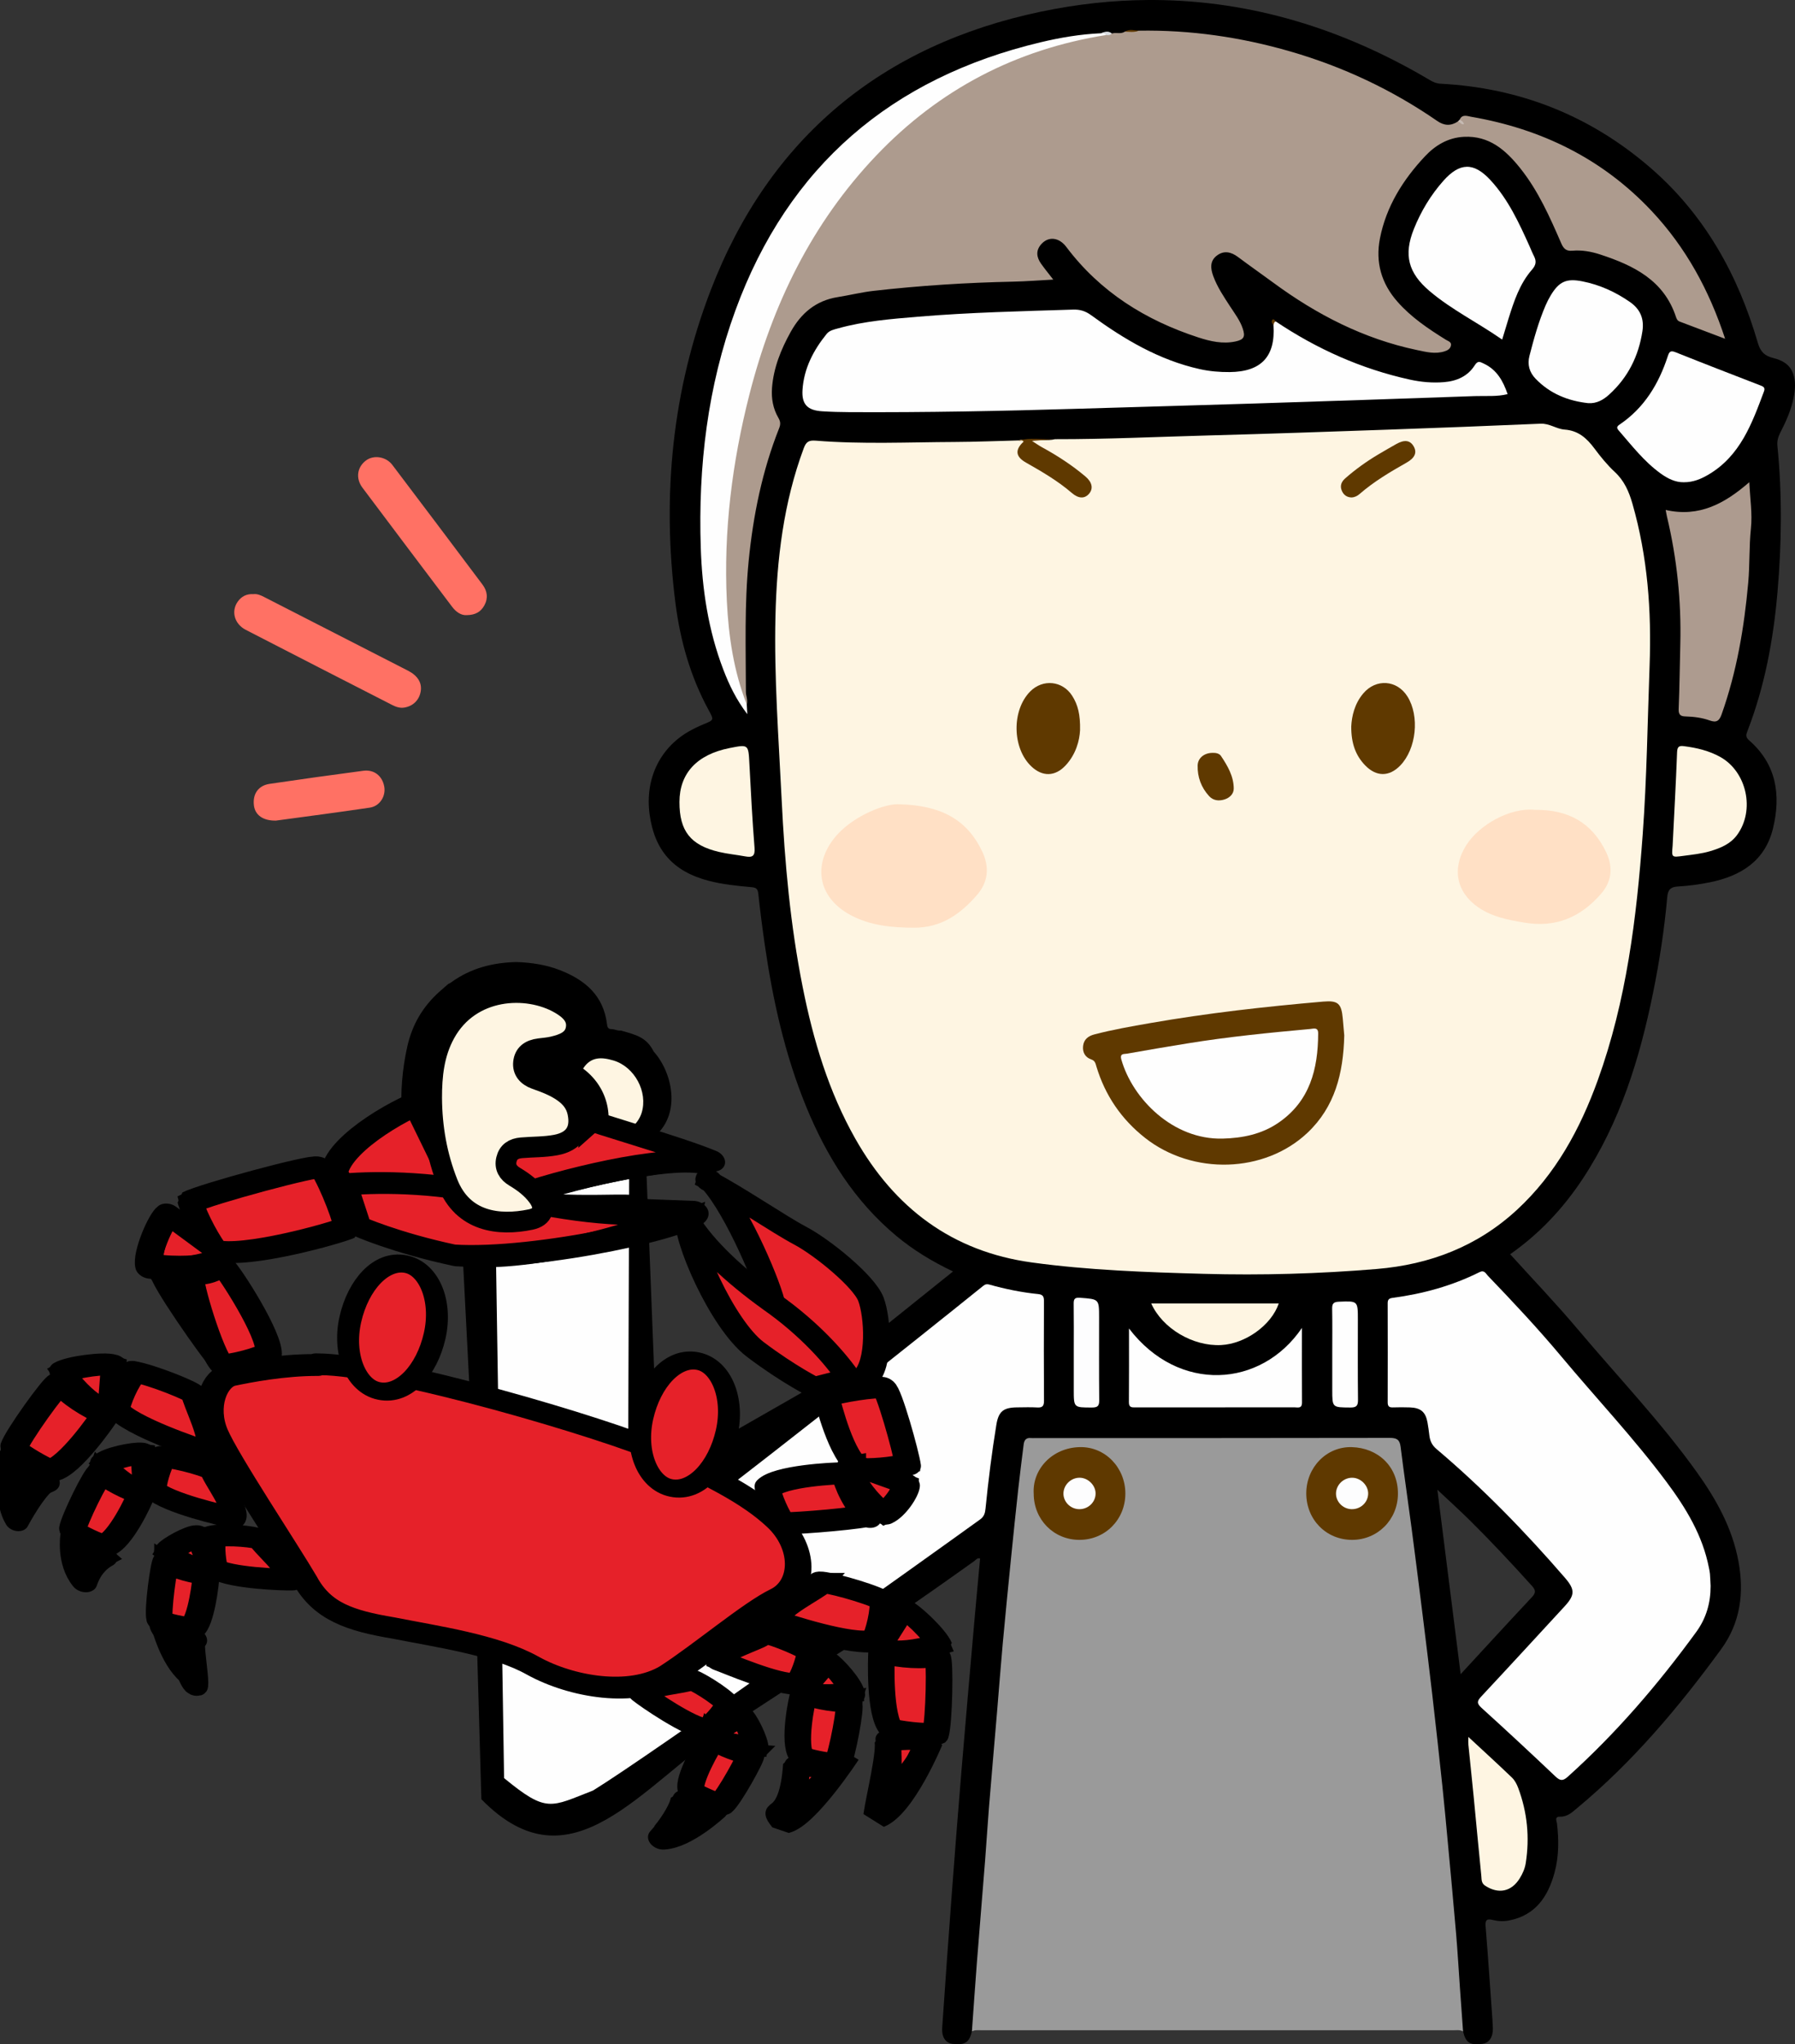 <?xml version="1.0" encoding="UTF-8" standalone="no"?>
<svg
   xmlns:dc="http://purl.org/dc/elements/1.1/"
   xmlns:cc="http://creativecommons.org/ns#"
   xmlns:rdf="http://www.w3.org/1999/02/22-rdf-syntax-ns#"
   xmlns:svg="http://www.w3.org/2000/svg"
   xmlns="http://www.w3.org/2000/svg"
   xmlns:sodipodi="http://sodipodi.sourceforge.net/DTD/sodipodi-0.dtd"
   xmlns:inkscape="http://www.inkscape.org/namespaces/inkscape"
   version="1.1"
   x="0"
   y="0"
   width="1040.389"
   height="1184.525"
   viewBox="0 0 1040.389 1184.525"
   id="svg45332"
   sodipodi:docname="fishmongercrab.svg"
   inkscape:version="0.92.2 5c3e80d, 2017-08-06">
  <rect x="0" y="0" width="1040.389" height="1184.525" fill="#333333" stroke="none"/>
  <sodipodi:namedview
     pagecolor="#ffffff"
     bordercolor="#666666"
     borderopacity="1"
     objecttolerance="10"
     gridtolerance="10"
     guidetolerance="10"
     inkscape:pageopacity="0"
     inkscape:pageshadow="2"
     inkscape:window-width="1436"
     inkscape:window-height="856"
     id="namedview45334"
     showgrid="false"
     inkscape:snap-global="false"
     inkscape:zoom="0.33"
     inkscape:cx="380.30303"
     inkscape:cy="622.72727"
     inkscape:window-x="4"
     inkscape:window-y="0"
     inkscape:window-maximized="1"
     inkscape:current-layer="Layer_1"
     fit-margin-top="0"
     fit-margin-left="0"
     fit-margin-right="0"
     fit-margin-bottom="0" />
  <defs
     id="defs45211">
    <clipPath
       id="Clip_1">
      <path
         d="M 0,1185 H 906.387 V 0.47 H 0 Z"
         id="path45208"
         inkscape:connector-curvature="0" />
    </clipPath>
  </defs>
  <g
     id="Layer_1"
     transform="translate(134.002,-0.47)">
    <g
       id="g6311" />
    <g
       id="g6778">
      <g
         clip-path="url(#Clip_1)"
         id="g45219"
         style="">
        <path
           d="M 531.537,0.475 C 511.093,0.595 490.319,2.825 469.23,7.25 c -92.061,19.317 -157.258,73.049 -191.246,161.254 -22.437,58.229 -28.362,119.215 -20.518,181.248 2.749,21.737 8.657,42.686 19.219,62.096 3.201,5.883 3.19,5.788 -2.768,8.24 -3.068,1.262 -6.096,2.698 -8.959,4.367 -16.728,9.753 -25.111,27.6 -22.482,47.607 2.763,21.026 13.62,33.348 34.098,38.734 8.248,2.169 16.708,2.973 25.152,3.75 2.731,0.252 3.5,1.144 3.787,3.807 1.05,9.76 2.3,19.502 3.705,29.217 4.653,32.186 11.618,63.8 23.994,94.012 11.835,28.889 28.012,54.776 52.281,75.014 9.894,8.25 20.832,14.854 32.869,20.613 -29.198,23.428 -58.08,46.605 -86.965,69.781 l -7.111,4.088 L 247.5,855 240,662.5 c 21.842,-11.459 17.035,-39.229 4.891,-52.707 -4.258,-8.44 -10.327,-9.694 -19.092,-12.197 -1.807,0.256 -3.624,-0.815 -5.443,-0.812 -1.969,0.004 -2.358,-1.253 -2.561,-2.941 -2.004,-16.595 -12.78,-25.602 -27.303,-31.25 -8.145,-3.168 -16.684,-4.363 -25.051,-4.68 -13.954,0.303 -26.662,3.621 -37.824,11.697 -0.671,0.486 -1.259,0.812 -1.805,1.002 l -5.113,4.475 c -9.908,8.937 -15.675,19.099 -18.547,31.404 -6.139,27.164 -4.196,53.886 4.883,80.104 1.315,3.795 1.327,6.558 -1.291,9.943 -0.251,0.324 9.295,10.749 27.228,8.045 L 138.321,808.673 145,1043.03 c 52.48,53.606 92.236,-8.01 145,-43.03 l 40.188,-26.209 c 0.352,-1.73 1.097,-2.891 2.787,-3.871 33.893,-19.645 65.861,-42.192 97.719,-64.906 0.948,-0.676 1.751,-2.047 3.381,-1.461 -1.103,11.971 -2.248,23.896 -3.291,35.83 -2.55,29.186 -5.124,58.368 -7.553,87.566 -1.987,23.88 -3.849,47.782 -5.641,71.682 -1.918,25.56 -3.736,51.129 -5.484,76.699 -0.38,5.56 1.975,8.93 5.941,9.42 7.202,0.88 9.713,-0.729 11.275,-7.199 1.94,-2.49 2.349,-5.371 2.459,-8.451 0.411,-11.47 1.458,-22.91 2.305,-34.35 1.461,-19.75 3.049,-39.481 4.553,-59.221 1.744,-22.9 3.533,-45.8 5.434,-68.68 2.065,-24.879 4.22,-49.752 6.562,-74.609 2.814,-29.84 5.718,-59.668 9.674,-89.383 0.994,-7.467 1.108,-7.497 8.797,-7.498 66.296,-0.011 132.591,-0.011 198.887,-0.002 7.522,10e-4 7.631,0.148 8.705,7.648 6.984,48.802 13.055,97.72 18.656,146.697 3.745,32.746 7.176,65.537 10.061,98.367 2.431,27.68 5.031,55.349 6.221,83.119 0.105,2.46 0.889,4.53 2.367,6.41 1.559,6.53 4.016,8.091 11.264,7.141 3.808,-0.49 6.127,-3.871 5.99,-8.951 -0.085,-3.16 -0.329,-6.319 -0.555,-9.469 -1.187,-16.6 -2.303,-33.211 -3.656,-49.801 -0.294,-3.62 0.917,-4.379 4.102,-3.559 3.096,0.79 6.245,0.928 9.408,0.318 15.54,-2.96 22.771,-14.019 26.518,-27.959 2.481,-9.22 2.472,-18.759 1.352,-28.27 -0.159,-1.35 -1.658,-4.03 1.824,-3.92 4.263,0.13 7.066,-2.66 9.979,-5.08 32.138,-26.68 58.795,-58.355 83.324,-91.936 11.217,-15.357 13.422,-32.59 10.068,-50.852 -3.538,-19.267 -12.831,-35.946 -24.023,-51.602 -20.959,-29.321 -45.889,-55.374 -69.051,-82.879 -12.533,-14.883 -26.034,-28.952 -39.254,-43.559 16.825,-11.782 30.657,-26.474 41.969,-43.584 21.765,-32.924 33.121,-69.794 40.877,-108.01 3.709,-18.276 6.537,-36.699 8.191,-55.279 0.366,-4.115 1.726,-5.96 6.139,-6.211 6.292,-0.358 12.61,-1.2 18.787,-2.469 17.826,-3.663 31.827,-12.39 36.379,-31.223 4.671,-19.327 2.036,-37.156 -13.875,-51.031 -2.225,-1.94 -1.702,-3.367 -0.861,-5.549 9.959,-25.824 14.948,-52.731 17.328,-80.201 2.448,-28.262 2.777,-56.526 -0.031,-84.783 -0.276,-2.773 0.339,-5.145 1.605,-7.615 3.343,-6.519 6.393,-13.216 7.797,-20.451 0.917,-4.725 1.351,-9.594 -0.473,-14.264 -2.027,-5.191 -6.433,-7.422 -11.451,-8.674 -4.648,-1.16 -7.274,-3.386 -8.777,-8.566 -11.505,-39.653 -30.988,-74.659 -62.615,-101.895 -34.846,-30.009 -75.482,-46.073 -121.441,-48.451 -2.318,-0.12 -4.123,-0.915 -5.992,-2.025 C 644.389,16.986 591.23,0.916 535.621,0.479 c -1.36,-0.011 -2.721,-0.012 -4.084,-0.004 z M 699.107,863.688 c 6.919,6.513 13.176,12.159 19.156,18.084 12.294,12.183 24.11,24.823 35.701,37.68 2.219,2.462 2.274,3.981 -0.059,6.467 -13.631,14.529 -27.08,29.227 -41.309,44.648 -4.527,-35.868 -8.935,-70.794 -13.49,-106.879 z"
           id="path45213"
           inkscape:connector-curvature="0"
           sodipodi:nodetypes="sccccccccccccccccccccccccccccccccccccccccccccccccccccccccccccccccccccccscccccccccccccccccccssccccccc" />
        <path
           style="fill:#9a9a9a"
           inkscape:connector-curvature="0"
           d="m 429.322,1177.55 c 0.964,-13.4 1.865,-26.81 2.909,-40.2 1.534,-19.69 3.201,-39.36 4.752,-59.04 0.796,-10.1 1.384,-20.21 2.209,-30.31 1.54,-18.84 3.196,-37.68 4.782,-56.528 1.086,-12.9 2.044,-25.811 3.224,-38.701 1.496,-16.351 3.123,-32.691 4.76,-49.029 1.356,-13.534 2.755,-27.066 4.238,-40.587 0.94,-8.571 2.062,-17.122 3.116,-25.68 0.303,-2.456 1.382,-4.062 4.206,-3.745 0.822,0.092 1.664,0.011 2.497,0.011 68.476,-10e-4 136.951,0.04 205.426,-0.101 4.091,-0.009 5.831,0.959 6.355,5.159 1.968,15.794 4.307,31.541 6.386,47.321 2.21,16.767 4.318,33.548 6.406,50.331 1.904,15.302 3.793,30.606 5.56,45.924 2.014,17.461 3.943,34.935 5.8,52.415 1.175,11.05 2.184,22.12 3.21,33.19 1.638,17.67 3.305,35.34 4.81,53.02 0.886,10.43 1.474,20.87 2.211,31.31 0.596,8.43 1.215,16.86 1.823,25.29 -1.849,-1.12 -3.898,-0.7 -5.867,-0.7 -90.974,-0.01 -181.949,-0.01 -272.924,0 -1.976,0 -4.015,-0.36 -5.889,0.65"
           id="path45215" />
        <path
           style="fill:#ff7164"
           inkscape:connector-curvature="0"
           d="m 12.898,344.74 c 2.181,-0.254 4.147,0.61 6.096,1.608 27.83,14.248 55.675,28.464 83.488,42.744 5.653,2.903 8.112,7.035 7.392,11.802 -0.772,5.115 -4.359,8.706 -9.475,9.566 -2.61,0.439 -4.943,-0.391 -7.172,-1.532 C 64.952,394.454 36.668,379.997 8.444,365.425 1.816,362.003 -0.145,354.624 3.797,349.074 5.98,346 8.999,344.494 12.898,344.74"
           id="path45217" />
      </g>
      <path
         style="fill:#ff7164"
         inkscape:connector-curvature="0"
         d="m 136.508,356.905 c -3.262,0.219 -6.179,-1.811 -8.496,-4.882 -17.335,-22.975 -34.689,-45.935 -51.945,-68.969 -4.094,-5.465 -3.044,-12.038 2.156,-15.837 4.441,-3.246 11.517,-2.187 15.148,2.607 17.48,23.073 34.887,46.201 52.265,69.35 2.817,3.752 3.423,7.894 1.052,12.161 -2.027,3.65 -5.161,5.516 -10.18,5.57"
         id="path45221" />
      <path
         style="fill:#ff7164"
         inkscape:connector-curvature="0"
         d="m 25.896,475.969 c -7.587,0.112 -12.036,-3.318 -12.72,-8.763 -0.833,-6.622 2.498,-11.556 9.116,-12.537 18.065,-2.677 36.157,-5.184 54.262,-7.577 6.294,-0.833 11.028,2.961 12.152,9.137 1.012,5.562 -2.53,11.35 -8.362,12.22 -18.555,2.769 -37.166,5.161 -54.448,7.52"
         id="path45223" />
      <path
         style="fill:#fef5e2"
         inkscape:connector-curvature="0"
         d="m 477.466,254.954 c 29.812,0.055 59.588,-1.385 89.378,-2.183 34.444,-0.924 68.88,-2.126 103.315,-3.334 29.608,-1.039 59.213,-2.188 88.811,-3.462 5.112,-0.22 9.193,3.081 13.899,3.415 7.932,0.565 12.835,5.004 17.26,10.939 3.574,4.795 7.397,9.525 11.768,13.573 5.52,5.114 8.237,11.362 10.248,18.366 8.833,30.746 11.141,62.125 9.967,93.938 -1.202,32.602 -1.606,65.24 -3.994,97.789 -3.552,48.395 -9.402,96.409 -26.041,142.402 -10.253,28.339 -24.376,54.359 -46.842,75.109 -22.943,21.19 -50.471,31.703 -81.236,34.269 -33.382,2.783 -66.846,3.74 -100.326,2.813 -33.277,-0.921 -66.585,-2.065 -99.605,-6.586 -46.252,-6.334 -79.595,-31.587 -102.319,-71.696 -15.513,-27.383 -24.371,-57.118 -30.488,-87.766 -7.151,-35.833 -10.439,-72.112 -12.205,-108.556 -1.716,-35.408 -4.436,-70.797 -3.605,-106.274 0.779,-33.242 4.696,-66.025 16.392,-97.495 1.401,-3.769 2.924,-4.732 7.049,-4.401 26.773,2.145 53.604,0.874 80.413,0.754 12.314,-0.055 24.626,-0.574 36.939,-0.883 1.283,-0.343 2.828,-0.856 3.724,0.226 0.964,1.164 -0.605,1.977 -1.174,2.885 -2.504,3.996 -1.92,6.177 2.642,8.77 7.364,4.185 14.728,8.356 21.475,13.52 1.716,1.314 3.335,2.737 5,4.108 3.295,2.715 6.258,2.73 8.221,-0.01 2.323,-3.242 0.471,-5.628 -1.95,-7.697 -7.222,-6.168 -15.047,-11.455 -23.392,-15.996 -2.52,-1.372 -5.293,-2.561 -7.119,-5.593 4.926,-1.217 9.463,0.242 13.795,-0.944"
         id="path45225" />
      <path
         style="fill:#ad9b8e"
         inkscape:connector-curvature="0"
         d="m 510.446,19.887 c 2.438,-0.824 5.187,0.522 7.516,-1.073 2.633,-0.929 5.398,0.006 8.056,-0.57 29.904,-0.51 59.166,3.733 87.852,12.039 30.55,8.846 58.993,22.216 85.172,40.295 4.129,2.852 7.93,2.918 11.986,0.262 0.01,-0.673 2.203,0.677 1.019,-1.101 1.49,-3.282 4.422,-1.992 6.568,-1.623 40.729,6.997 76.194,24.3 104.694,54.634 19.799,21.073 33.352,45.875 42.571,74.018 -9.183,-3.48 -17.772,-6.746 -26.373,-9.98 -1.267,-0.476 -1.751,-1.562 -2.102,-2.634 -6.997,-21.341 -24.568,-29.878 -43.903,-36.216 -5.241,-1.719 -10.682,-2.687 -16.223,-2.188 -3.405,0.307 -5.016,-1.145 -6.336,-4.183 C 764.311,126.29 757.576,110.998 747.072,97.882 738.756,87.5 729.218,78.991 714.457,79.751 c -9.33,0.48 -16.686,5.046 -22.624,11.382 -12.68,13.529 -22.395,28.989 -26.018,47.52 -2.688,13.754 0.818,26.033 10.122,36.608 8.026,9.123 17.968,15.785 28.176,22.122 1.332,0.827 3.407,1.242 2.81,3.515 -0.46,1.751 -1.868,2.574 -3.57,3.132 -5.523,1.808 -10.904,0.36 -16.228,-0.763 -30.68,-6.468 -57.864,-20.442 -82.948,-38.884 -6.836,-5.025 -13.798,-9.88 -20.589,-14.966 -4.04,-3.025 -8.216,-3.983 -12.357,-0.804 -4.103,3.149 -3.608,7.527 -2.021,11.85 2.374,6.466 6.216,12.12 9.945,17.837 2.633,4.035 5.573,7.897 7.136,12.545 1.575,4.687 0.741,6.407 -4.151,7.469 -7.411,1.61 -14.676,-0.067 -21.579,-2.315 -30.609,-9.97 -56.922,-26.376 -76.545,-52.462 -4.179,-5.555 -10.254,-6.26 -14.412,-1.684 -3.372,3.713 -2.89,7.604 -0.221,11.39 2.085,2.959 4.4,5.755 7.081,9.231 -8.174,0.433 -15.689,1.036 -23.213,1.193 -27.102,0.566 -54.128,2.28 -81.056,5.351 -6.91,0.788 -13.709,2.499 -20.59,3.591 -12.674,2.011 -21.281,9.28 -27.369,20.259 -5.633,10.157 -9.897,20.746 -10.779,32.389 -0.455,6.013 0.566,11.976 3.681,17.307 1.18,2.018 1.402,3.63 0.482,5.948 -9.82,24.732 -15.073,50.474 -17.689,76.938 -2.498,25.274 -1.648,50.543 -1.612,75.83 0.004,2.477 1.253,4.873 0.505,7.405 -2.237,-0.536 -2.384,-2.613 -2.95,-4.245 -5.049,-14.556 -7.522,-29.611 -9.114,-44.903 -1.074,-10.315 -0.751,-20.609 -0.878,-30.916 -0.384,-30.98 4.262,-61.356 11.122,-91.453 6.394,-28.047 15.826,-55.023 28.919,-80.666 15.519,-30.393 35.308,-57.677 60.856,-80.382 31.771,-28.234 68.465,-46.962 110.464,-54.767 3.094,-0.575 6.265,-0.692 9.338,-1.426 1.286,-0.029 2.576,-0.007 3.865,-0.04"
         id="path45229" />
      <path
         style="fill:#fefefe"
         inkscape:connector-curvature="0"
         d="m 857.473,919.42 c 0.025,9.758 -2.488,18.665 -8.316,26.666 -22.117,30.367 -46.46,58.734 -74.455,83.894 -2.854,2.56 -4.422,2.45 -7.163,-0.15 -14.131,-13.4 -28.391,-26.67 -42.829,-39.742 -2.907,-2.632 -2.61,-3.988 -0.167,-6.602 16.141,-17.27 32.127,-34.686 48.155,-52.063 6.171,-6.69 6.336,-9.793 0.304,-16.767 -23.017,-26.611 -47.485,-51.796 -74.374,-74.533 -2.71,-2.291 -3.79,-4.768 -4.17,-7.969 -0.295,-2.477 -0.629,-4.954 -1.069,-7.409 -1.09,-6.09 -3.885,-8.527 -10.164,-8.761 -3.327,-0.123 -6.665,-0.1 -9.994,-0.001 -2.118,0.062 -2.928,-0.721 -2.921,-2.893 0.055,-19.158 0.056,-38.315 -0.005,-57.473 -0.007,-2.113 0.754,-2.828 2.818,-3.101 17.588,-2.331 34.518,-6.979 50.437,-14.927 2.791,-1.393 3.618,0.86 4.825,2.116 14.648,15.248 29.117,30.684 42.675,46.903 20.179,24.14 41.819,47.064 60.667,72.306 11.304,15.139 21.113,31.122 24.787,50.086 0.221,1.142 0.485,2.286 0.576,3.442 0.184,2.322 0.261,4.652 0.383,6.978"
         id="path45231" />
      <path
         style="fill:#fefefe;stroke-linecap:round;stroke-linejoin:bevel"
         d="m 152.5,667.5 5.667,363.28 c 24.892,20.479 26.974,16.719 51.566,7.186 33.775,-20.744 192.269,-133.914 224.382,-157.099 2.357,-1.702 2.846,-3.762 3.104,-6.352 1.619,-16.22 3.645,-32.393 6.275,-48.48 1.275,-7.803 4.123,-10.022 12.197,-10.07 3.83,-0.023 7.672,-0.183 11.488,0.053 3.095,0.191 3.944,-0.922 3.924,-3.961 -0.125,-19.152 -0.099,-38.306 -0.021,-57.459 0.01,-2.479 -0.3,-3.984 -3.271,-4.281 -9.613,-0.962 -19.063,-2.885 -28.365,-5.506 -1.339,-0.378 -2.311,-0.282 -3.57,0.734 C 403.949,771.296 288.502,863.552 232.349,904.116 L 230,867.5 230.719,667.52 C 209.177,678.843 178.573,667.507 152.5,667.5 Z"
         id="path45233"
         inkscape:connector-curvature="0"
         sodipodi:nodetypes="ccccccccccccccccc" />
      <path
         style="fill:#fefefe"
         inkscape:connector-curvature="0"
         d="m 605.379,186.69 c 23.866,16.007 49.661,27.558 77.791,33.741 6.557,1.441 13.176,2.021 19.852,1.464 7.305,-0.609 13.682,-3.382 17.716,-9.721 1.842,-2.892 2.989,-2.105 5.423,-0.944 7.462,3.56 11.022,9.968 13.653,17.615 -6.171,1.57 -12.616,0.915 -18.959,1.139 -42.745,1.51 -85.492,2.952 -128.241,4.313 -33.934,1.08 -67.874,1.986 -101.81,3.02 -44.108,1.344 -88.224,2.182 -132.354,1.971 -5.325,-0.025 -10.658,-0.167 -15.972,-0.502 -8.491,-0.535 -11.89,-4.048 -11.345,-12.417 0.807,-12.409 6.335,-22.961 14.023,-32.454 1.611,-1.99 4.229,-2.512 6.648,-3.186 15.168,-4.228 30.792,-5.442 46.367,-6.746 29.862,-2.499 59.818,-3.167 89.759,-4.115 3.989,-0.126 7.116,0.777 10.478,3.231 19.184,13.996 39.427,26.018 62.987,31.257 5.71,1.27 11.491,1.758 17.349,1.707 18.232,-0.158 26.58,-9.024 25.357,-27.081 -0.579,-1.325 -0.551,-2.311 1.278,-2.292"
         id="path45235" />
      <path
         style="fill:#fefefe"
         inkscape:connector-curvature="0"
         d="m 507.096,20.765 c -52.249,8.297 -96.734,31.523 -133.201,69.814 -37.433,39.306 -60.289,86.465 -73.569,138.623 -9.989,39.232 -15.014,79.053 -13.042,119.574 0.997,20.478 3.989,40.659 11.542,59.912 0.079,1.44 0.161,2.883 0.315,5.602 -6.504,-8.561 -10.54,-17.032 -13.913,-25.839 -8.729,-22.787 -12.289,-46.567 -13.072,-70.804 -1.517,-46.999 3.95,-93.214 20.126,-137.424 30.585,-83.586 90.489,-134.661 176.748,-155.226 11.482,-2.737 23.14,-4.728 34.986,-5.248 1.149,-0.033 2.728,-1.367 3.08,1.016"
         id="path45239" />
      <path
         style="fill:#ad9b8f"
         inkscape:connector-curvature="0"
         d="m 831.429,295.959 c 19.568,4.421 34.342,-3.806 48.48,-16.095 0.421,9.483 1.834,18.176 0.927,26.85 -1.09,10.433 -0.615,20.897 -1.554,31.343 -2.345,26.068 -6.655,51.658 -15.452,76.4 -1.32,3.715 -2.949,4.894 -6.89,3.474 -4.523,-1.631 -9.352,-2.195 -14.206,-2.339 -2.543,-0.075 -3.912,-0.921 -3.78,-4.196 0.507,-12.622 0.651,-25.261 0.956,-37.89 0.6,-24.808 -1.938,-49.402 -7.716,-73.599 -0.26,-1.089 -0.429,-2.2 -0.765,-3.948"
         id="path45241" />
      <path
         style="fill:#fefefe"
         inkscape:connector-curvature="0"
         d="m 736.658,197.243 c -14.251,-9.931 -29.294,-17.281 -42.047,-28.09 -12.427,-10.533 -15.149,-20.982 -9.142,-35.965 4.112,-10.257 9.752,-19.652 17.108,-27.939 9.48,-10.68 17.611,-10.875 27.256,-0.45 10.325,11.161 16.591,24.79 22.74,38.456 0.818,1.818 1.52,3.695 2.443,5.458 1.537,2.938 1.417,5.172 -1.025,7.957 -7.173,8.183 -10.508,18.37 -13.687,28.557 -1.184,3.791 -2.308,7.6 -3.646,12.016"
         id="path45243" />
      <path
         style="fill:#fefefe"
         inkscape:connector-curvature="0"
         d="m 841.929,279.908 c -4.92,0.083 -9.348,-2.146 -13.438,-5.095 -9.548,-6.885 -16.673,-16.157 -24.304,-24.927 -1.295,-1.488 -1.114,-2.295 0.586,-3.444 14.269,-9.648 22.64,-23.531 27.872,-39.549 0.831,-2.546 1.511,-3.52 4.447,-2.344 16.479,6.598 33.04,12.992 49.598,19.391 1.722,0.665 2.415,1.453 1.724,3.301 -6.94,18.565 -13.679,37.271 -32.083,48.179 -4.318,2.56 -8.89,4.518 -14.402,4.488"
         id="path45245" />
      <path
         style="fill:#fefefe"
         inkscape:connector-curvature="0"
         d="m 786.552,234.081 c -11.709,-1.291 -22.128,-5.463 -30.477,-14.106 -3.634,-3.763 -4.912,-8.227 -3.599,-13.308 2.574,-9.966 5.313,-19.887 9.407,-29.365 0.853,-1.974 1.847,-3.905 2.959,-5.745 4.864,-8.049 9.14,-9.876 18.279,-8.071 10.096,1.993 19.206,6.133 27.647,12.007 6.029,4.197 8.251,9.83 7.192,16.824 -2.186,14.435 -8.35,26.855 -19.25,36.747 -3.419,3.102 -7.246,5.318 -12.158,5.017"
         id="path45249" />
      <path
         style="fill:#fefefe"
         inkscape:connector-curvature="0"
         d="m 620.605,769.913 c 0,15.333 -0.051,29.294 0.034,43.254 0.023,3.717 -2.566,2.76 -4.505,2.766 -17.323,0.048 -34.646,0.028 -51.969,0.028 -13.326,0 -26.651,-0.009 -39.976,0.009 -2.076,0.002 -3.907,0.203 -3.881,-2.94 0.119,-14.078 0.052,-28.158 0.052,-42.782 28.737,37.655 76.649,34.476 100.245,-0.335"
         id="path45251" />
      <path
         style="fill:#fef5e2"
         inkscape:connector-curvature="0"
         d="m 259.813,465.188 c 0.019,-16.615 10.118,-27.501 28.992,-31.25 11.089,-2.203 10.96,-2.196 11.546,9.11 0.842,16.25 1.697,32.505 2.982,48.723 0.389,4.914 -1.389,5.664 -5.463,4.913 -5.057,-0.931 -10.212,-1.41 -15.204,-2.59 -16.469,-3.893 -22.872,-12.125 -22.853,-28.906"
         id="path45255" />
      <path
         style="fill:#fef5e2"
         inkscape:connector-curvature="0"
         d="m 835.453,490.53 c 0.898,-18.085 1.919,-36.164 2.587,-54.257 0.129,-3.484 1.466,-3.773 4.195,-3.417 7.302,0.951 14.374,2.622 20.864,6.248 15.376,8.59 20.191,30.885 9.739,45.153 -3.854,5.261 -9.546,7.599 -15.492,9.38 -5.103,1.529 -10.41,2.054 -15.679,2.759 -6.834,0.915 -6.824,0.986 -6.214,-5.866"
         id="path45257" />
      <path
         style="fill:#fef5e2"
         inkscape:connector-curvature="0"
         d="m 717.064,1006.91 c 9.064,8.42 17.283,15.9 25.297,23.6 1.611,1.55 2.775,3.79 3.574,5.92 5.298,14.14 6.734,28.7 4.382,43.63 -0.501,3.19 -1.784,6.05 -3.45,8.76 -4.816,7.82 -12.377,9.33 -20.071,4.3 -2.33,-1.52 -2.022,-3.72 -2.225,-5.72 -1.55,-15.21 -2.926,-30.45 -4.412,-45.67 -0.985,-10.09 -2.07,-20.17 -3.08,-30.26 -0.11,-1.1 -0.015,-2.22 -0.015,-4.56"
         id="path45259" />
      <path
         style="fill:#fef5e2"
         inkscape:connector-curvature="0"
         d="m 607.175,755.736 c -4.297,12.712 -19.476,23.415 -33.403,24.117 -16.406,0.828 -34.056,-9.647 -40.523,-24.117 24.586,0 49.131,0 73.926,0"
         id="path45261" />
      <path
         inkscape:connector-curvature="0"
         d="m 488.358,783.801 c 0,-9.318 0.082,-18.637 -0.048,-27.953 -0.041,-2.889 0.803,-3.608 3.762,-3.386 10.958,0.821 10.967,0.691 10.967,11.473 0,15.973 -0.086,31.948 0.071,47.92 0.032,3.296 -0.946,4.194 -4.217,4.192 -10.535,-0.009 -10.535,0.132 -10.535,-10.282 0,-7.321 0,-14.643 0,-21.964"
         id="path45263"
         style="fill:#fdfdfe;stroke-linecap:round;stroke-linejoin:bevel" />
      <path
         style="fill:#fefefe"
         inkscape:connector-curvature="0"
         d="m 638.18,785.311 c 0,-8.821 0.111,-17.644 -0.062,-26.461 -0.059,-2.972 0.771,-3.994 3.862,-4.117 11.044,-0.438 11.039,-0.559 11.039,10.415 0,15.478 -0.103,30.958 0.078,46.434 0.041,3.497 -0.965,4.49 -4.454,4.465 -10.462,-0.075 -10.463,0.077 -10.463,-10.265 0,-6.823 0,-13.647 0,-20.471"
         id="path45265" />
      <path
         style="fill:#fef5e2"
         inkscape:connector-curvature="0"
         d="m 203.954,619.649 c 4.538,-7.082 10.858,-6.701 17.638,-4.679 12.222,3.647 20.071,18.195 16.307,30.323 -2.223,7.164 -9.59,12.805 -17.083,13.469 -3.616,0.321 -2.778,-1.886 -2.511,-3.741 1.23,-8.514 0.063,-16.605 -4.242,-24.108 -2.593,-4.52 -6.103,-8.293 -10.109,-11.264"
         id="path45267" />
      <path
         style="fill:#5f3900"
         inkscape:connector-curvature="0"
         d="m 477.466,254.954 c -4.122,0.305 -8.244,0.61 -13.367,0.989 2.396,1.52 4.058,2.71 5.84,3.682 8.935,4.873 17.427,10.395 25.208,16.975 3.847,3.253 4.626,6.916 2.133,9.89 -2.551,3.044 -6.107,3.014 -10.059,-0.389 -8.125,-6.997 -17.316,-12.339 -26.585,-17.599 -6.085,-3.454 -6.465,-7.418 -1.342,-12.137 -0.805,-1.204 -2.087,-0.277 -3.05,-0.68 7.022,-1.748 14.15,-0.438 21.222,-0.731"
         id="path45269" />
      <path
         style="fill:#dbdee2"
         inkscape:connector-curvature="0"
         d="m 507.096,20.765 c -0.78,-1.086 -2.073,-0.619 -3.08,-1.016 2.161,-0.803 4.324,-1.685 6.429,0.138 -0.905,1.099 -2.115,1.034 -3.349,0.878"
         id="path45279" />
      <path
         style="fill:#5f3900"
         inkscape:connector-curvature="0"
         d="m 526.018,18.244 c -2.617,1.131 -5.352,0.615 -8.054,0.571 2.578,-1.677 5.344,-0.732 8.054,-0.571"
         id="path45281" />
      <path
         style="fill:#c6bab3"
         inkscape:connector-curvature="0"
         d="m 712.048,69.739 c 0.948,0.748 2.298,1.153 2.394,2.727 -1.618,0.326 -2.166,-1.379 -3.414,-1.625 0.34,-0.368 0.68,-0.735 1.02,-1.102"
         id="path45283" />
      <path
         style="fill:#5f3900"
         inkscape:connector-curvature="0"
         d="m 605.379,186.69 c -1.012,0.437 -1.032,1.427 -1.278,2.291 -0.784,-1.041 -1.507,-2.271 -0.521,-3.359 0.425,-0.469 1.4,0.316 1.799,1.068"
         id="path45287" />
      <path
         inkscape:connector-curvature="0"
         d="m 465.14,865.942 c -0.894,-13.881 10.511,-26.605 26.733,-26.953 14.758,-0.316 26.378,11.954 26.383,26.88 0.004,15.179 -11.749,26.958 -26.806,26.864 -14.807,-0.093 -26.305,-11.802 -26.31,-26.791"
         id="path45289"
         style="fill:#5f3900;stroke-linecap:round;stroke-linejoin:bevel" />
      <path
         style="fill:#5f3900"
         inkscape:connector-curvature="0"
         d="m 623.121,865.745 c 0.018,-14.926 11.66,-27.173 26.426,-26.744 14.999,0.436 26.777,11.064 26.697,27.066 -0.075,14.907 -11.704,26.638 -26.513,26.666 -15.047,0.028 -26.629,-11.718 -26.61,-26.988"
         id="path45291" />
      <path
         style="fill:#ffe0c5"
         inkscape:connector-curvature="0"
         d="m 387.691,466.524 c 23.423,0.664 38.631,8.585 47.525,27.176 4.438,9.278 3.539,17.897 -3.006,25.436 -9.52,10.967 -20.65,18.915 -36.312,18.884 -12.77,-0.025 -25.101,-1.116 -36.567,-7.135 -20.312,-10.663 -22.533,-31.104 -7.731,-47.142 9.758,-10.572 27.449,-17.987 36.091,-17.219"
         id="path45293" />
      <path
         style="fill:#5f3900"
         inkscape:connector-curvature="0"
         d="m 645.134,600.417 c -0.518,22.131 -5.476,41.454 -21.292,56.408 -24.86,23.505 -66.518,24.718 -94.119,3.02 -13.764,-10.82 -23.17,-24.609 -28.229,-41.355 -0.529,-1.751 -0.735,-3.364 -2.945,-4.116 -3.587,-1.219 -5.208,-4.126 -4.787,-7.838 0.426,-3.757 2.953,-5.747 6.496,-6.671 10.628,-2.773 21.432,-4.657 32.241,-6.545 33.284,-5.817 66.824,-9.576 100.467,-12.483 8.583,-0.742 10.531,1.106 11.31,9.803 0.327,3.64 0.639,7.281 0.858,9.777"
         id="path45295" />
      <path
         style="fill:#ffe0c5"
         inkscape:connector-curvature="0"
         d="m 755.629,469.731 c 19.469,-0.221 33.136,7.502 41.274,24.498 4.177,8.725 3.295,16.974 -2.918,24.129 -11.669,13.435 -26.041,19.803 -44.307,16.749 -9.441,-1.579 -18.573,-3.262 -26.648,-8.736 -13.045,-8.845 -15.591,-22.738 -7.285,-36.006 7.558,-12.074 25.657,-22.102 39.884,-20.634"
         id="path45297" />
      <path
         style="fill:#5f3900"
         inkscape:connector-curvature="0"
         d="m 492.001,423.588 c -0.288,5.827 -2.313,13.93 -8.432,20.457 -6.037,6.439 -13.346,6.581 -19.726,0.586 -11.208,-10.534 -11.583,-32.527 -0.741,-43.497 7.324,-7.409 18.784,-6.24 24.369,2.559 3.29,5.181 4.723,10.914 4.53,19.895"
         id="path45299" />
      <path
         style="fill:#5f3900"
         inkscape:connector-curvature="0"
         d="m 649.188,421.418 c 0.294,-5.927 1.886,-13.136 6.95,-19.134 7.39,-8.754 19.587,-7.876 25.637,1.785 7.132,11.388 5.159,30.287 -4.17,39.955 -6.423,6.654 -13.92,6.611 -20.4,-0.117 -5.388,-5.594 -8.063,-12.529 -8.017,-22.489"
         id="path45301" />
      <path
         style="fill:#5f3900"
         inkscape:connector-curvature="0"
         d="m 649.391,288.716 c -2.615,-0.054 -4.602,-1.349 -5.668,-3.889 -1.187,-2.829 -0.278,-5.187 1.923,-7.128 5.989,-5.282 12.462,-9.905 19.326,-13.976 3.422,-2.03 6.87,-4.017 10.337,-5.969 4.669,-2.628 7.911,-2.217 9.962,1.192 2.167,3.603 0.943,6.783 -4.006,9.587 -9.534,5.401 -18.946,10.965 -27.255,18.194 -1.281,1.115 -2.725,1.874 -4.619,1.989"
         id="path45303" />
      <path
         style="fill:#5f3900"
         inkscape:connector-curvature="0"
         d="m 569.011,436.716 c 1.527,-0.059 3.66,0.278 4.643,1.748 3.836,5.733 7.383,11.766 7.428,18.899 0.02,3.188 -2.428,5.473 -5.521,6.395 -3.19,0.952 -6.401,0.597 -8.761,-1.981 -4.562,-4.983 -6.795,-11.025 -6.647,-17.728 0.097,-4.41 3.926,-7.418 8.858,-7.333"
         id="path45305" />
      <path
         inkscape:connector-curvature="0"
         d="m 491.463,874.95 c -5.078,-0.086 -9.231,-4.316 -9.085,-9.254 0.145,-4.959 4.482,-9.058 9.487,-8.967 4.94,0.09 9.278,4.533 9.143,9.366 -0.14,4.983 -4.408,8.943 -9.545,8.855"
         id="path45317"
         style="fill:#fdfdfe;stroke-linecap:round;stroke-linejoin:bevel" />
      <path
         style="fill:#fdfdfe"
         inkscape:connector-curvature="0"
         d="m 649.311,874.949 c -5.057,-0.141 -9.182,-4.466 -8.952,-9.386 0.232,-4.975 4.6,-8.982 9.618,-8.823 4.931,0.157 9.236,4.69 9.008,9.487 -0.239,5.007 -4.518,8.866 -9.674,8.722"
         id="path45319" />
      <path
         style="fill:#fefefe"
         inkscape:connector-curvature="0"
         d="m 574.691,660.222 c -28.835,0.775 -52.317,-23.069 -58.77,-45.859 -1.038,-3.666 1.715,-3.065 3.194,-3.331 11.62,-2.091 23.268,-4.033 34.922,-5.935 23.664,-3.862 47.509,-6.216 71.373,-8.392 2.019,-0.184 4.611,-1.161 4.601,2.528 -0.057,20.706 -4.782,39.372 -23.12,51.876 -9.672,6.595 -20.69,8.809 -32.2,9.113"
         id="path45321" />
      <g
         id="ãƒ_x00ac_ã_x201a__x00a4_ãƒ_x00a4_ãƒ_x00bc__x0020_1"
         transform="matrix(2.897,0,0,2.578,-1490.108,177.394)"
         style="">
        <g
           id="_288736856"
           transform="matrix(4.831,0,0,4.234,-1418.43,-897.038)">
          <g
             id="g46660"
             style="stroke:#000000;stroke-opacity:1"
             transform="matrix(0.949,0.404,-0.246,0.949,114.566,-188.211)">
            <path
               id="path46656"
               d="m 376.684,321.552 c -0.144,0.072 -0.936,3.312 -0.936,3.96 0.36,0.216 1.44,0.504 1.8,0.504 0.648,-0.504 1.296,-3.312 1.368,-3.672 -0.72,-0.072 -1.656,-0.36 -2.16,-0.792 z"
               inkscape:connector-curvature="0"
               style="fill:#e62129;stroke:#000000;stroke-opacity:1" />
            <path
               id="path46658"
               d="m 376.684,321.552 c -0.144,0.072 -0.936,3.312 -0.936,3.96 0.36,0.216 1.44,0.504 1.8,0.504 0.648,-0.504 1.296,-3.312 1.368,-3.672 -0.72,-0.072 -1.656,-0.36 -2.16,-0.792 z"
               inkscape:connector-curvature="0"
               style="fill-opacity:0;stroke:#000000;stroke-width:1.123;stroke-linejoin:round;stroke-opacity:1" />
          </g>
          <g
             id="g46666"
             style="stroke:#000000;stroke-opacity:1"
             transform="matrix(0.949,0.404,-0.246,0.949,114.566,-188.211)">
            <path
               id="path46662"
               d="m 375.82,325.944 c 0,0 0.144,2.304 1.008,3.24 0.144,-1.008 0.36,-2.088 0.648,-2.52 0,0 -0.72,-0.504 -1.656,-0.72 z"
               inkscape:connector-curvature="0"
               style="fill:#e62129;stroke:#000000;stroke-linecap:round;stroke-linejoin:round;stroke-opacity:1" />
            <path
               id="path46664"
               d="m 375.82,325.944 c 0,0 -0.072,0.909 0.792,1.845 0.144,-1.008 0.576,-0.693 0.864,-1.125 0,0 -0.72,-0.504 -1.656,-0.72 z"
               inkscape:connector-curvature="0"
               style="fill-opacity:0;stroke:#000000;stroke-width:1.123;stroke-linejoin:round;stroke-opacity:1"
               sodipodi:nodetypes="cccc" />
          </g>
          <g
             id="g46672"
             style="stroke:#000000;stroke-opacity:1"
             transform="matrix(0.949,0.404,-0.246,0.949,114.566,-188.211)">
            <path
               id="path46668"
               d="m 399.436,299.376 c -1.584,-0.144 -4.68,0.072 -6.12,0 -1.368,-0.072 -4.608,0.504 -5.616,1.44 -1.008,0.864 -3.096,3.816 -2.952,5.4 l 1.296,1.584 c 1.152,-0.288 4.608,-1.656 5.904,-3.024 1.224,-1.368 5.688,-4.896 7.56,-5.4 z"
               inkscape:connector-curvature="0"
               style="fill:#e62129;stroke:#000000;stroke-opacity:1" />
            <path
               id="path46670"
               d="m 399.436,299.376 c -1.584,-0.144 -4.68,0.072 -6.12,0 -1.368,-0.072 -4.608,0.504 -5.616,1.44 -1.008,0.864 -3.096,3.816 -2.952,5.4 l 1.296,1.584 c 1.152,-0.288 4.608,-1.656 5.904,-3.024 1.224,-1.368 5.049,-4.562 6.921,-5.066 z"
               inkscape:connector-curvature="0"
               style="fill-opacity:0;stroke:#000000;stroke-width:1.123;stroke-linecap:round;stroke-linejoin:round;stroke-opacity:1"
               sodipodi:nodetypes="cccccccc" />
          </g>
          <g
             id="g46678"
             style="stroke:#000000;stroke-opacity:1"
             transform="matrix(0.949,0.404,-0.246,0.949,114.566,-188.211)">
            <path
               id="path46674"
               d="m 398.716,302.544 c -0.576,1.296 -5.616,5.472 -8.136,5.904 -2.52,0.36 -4.176,0.144 -4.176,0.144 l -1.08,-1.872 c 1.44,-0.792 3.744,-1.728 6.48,-2.016 2.736,-0.288 5.184,-1.008 6.912,-2.088 z"
               inkscape:connector-curvature="0"
               style="fill:#e62129;stroke:#000000;stroke-linejoin:round;stroke-opacity:1" />
            <path
               id="path46676"
               d="m 399.456,302.229 c 0.257,0.618 -5.486,5.079 -8.876,6.219 -2.52,0.36 -4.176,0.144 -4.176,0.144 l -1.08,-1.872 c 1.44,-0.792 3.744,-1.728 6.48,-2.016 2.736,-0.288 5.708,-2.346 5.475,-1.662 z"
               inkscape:connector-curvature="0"
               style="fill-opacity:0;stroke:#000000;stroke-width:1.123;stroke-linejoin:round;stroke-opacity:1"
               sodipodi:nodetypes="ccccscc" />
          </g>
          <g
             id="g46684"
             style="stroke:#000000;stroke-opacity:1"
             transform="matrix(0.949,0.404,-0.246,0.949,114.566,-188.211)">
            <path
               id="path46680"
               d="m 384.1,306.288 c -0.216,-0.072 -4.104,3.24 -4.608,3.888 0.288,0.576 1.296,1.8 1.656,2.016 1.224,-0.072 4.464,-2.88 4.824,-3.312 -0.288,-0.648 -1.109,-2.34 -1.541,-2.628 z"
               inkscape:connector-curvature="0"
               style="fill:#e62129;stroke:#000000;stroke-opacity:1"
               sodipodi:nodetypes="cccccc" />
            <path
               id="path46682"
               d="m 384.1,306.288 c -0.216,-0.072 -4.104,3.24 -4.608,3.888 0.288,0.576 1.296,1.8 1.656,2.016 1.224,-0.072 4.464,-2.88 4.824,-3.312 -0.288,-0.648 -1.44,-2.376 -1.872,-2.664 z"
               inkscape:connector-curvature="0"
               style="fill-opacity:0;stroke:#000000;stroke-width:1.123;stroke-linecap:round;stroke-linejoin:bevel;stroke-opacity:1" />
          </g>
          <g
             id="g46690"
             style="stroke:#000000;stroke-opacity:1"
             transform="matrix(0.949,0.404,-0.246,0.949,114.566,-188.211)">
            <path
               id="path46686"
               d="m 379.348,314.352 c -0.072,0.216 2.88,3.096 3.528,3.528 0.504,-0.216 1.512,-1.08 1.656,-1.368 -0.144,-0.936 -2.592,-3.456 -2.952,-3.672 -0.504,0.648 -1.512,1.368 -2.232,1.584 z"
               inkscape:connector-curvature="0"
               style="fill:#e62129;stroke:#000000;stroke-linejoin:round;stroke-opacity:1" />
            <path
               id="path46688"
               d="m 380.48,313.87 c -0.072,0.216 1.748,3.578 2.396,4.01 0.504,-0.216 1.512,-1.08 1.656,-1.368 -0.144,-0.936 -2.592,-3.456 -2.952,-3.672 -0.504,0.648 -0.685,0.83 -1.405,1.046 z"
               inkscape:connector-curvature="0"
               style="fill-opacity:0;stroke:#000000;stroke-width:1.123;stroke-linejoin:round;stroke-opacity:1"
               sodipodi:nodetypes="cccccc" />
          </g>
          <g
             id="g46696"
             style="stroke:#000000;stroke-opacity:1"
             transform="matrix(0.949,0.404,-0.246,0.949,114.566,-188.211)">
            <path
               id="path46692"
               d="m 381.364,312.264 -2.592,-1.08 c -0.216,0.36 -0.288,2.16 0,2.736 1.224,-0.288 2.016,-0.792 2.304,-1.008 0.288,-0.216 0.432,-0.432 0.288,-0.648 z"
               inkscape:connector-curvature="0"
               style="fill:#e62129;stroke:#000000;stroke-linejoin:round;stroke-opacity:1" />
            <path
               id="path46694"
               d="m 381.364,312.264 -2.592,-1.08 c -0.216,0.36 -0.361,2.439 -0.073,3.015 1.224,-0.288 2.089,-1.071 2.377,-1.287 0.288,-0.216 0.432,-0.432 0.288,-0.648 z"
               inkscape:connector-curvature="0"
               style="fill-opacity:0;stroke:#000000;stroke-width:1.123;stroke-linejoin:round;stroke-opacity:1"
               sodipodi:nodetypes="cccsc" />
          </g>
          <g
             id="g46702"
             style="stroke:#000000;stroke-opacity:1"
             transform="matrix(0.949,0.404,-0.246,0.949,114.566,-188.211)">
            <path
               id="path46698"
               d="m 382.156,319.824 c -0.072,-0.144 -1.944,-0.288 -2.664,-0.144 -0.216,0.504 -0.288,1.8 -0.216,2.16 0.792,0.648 3.672,0.648 4.176,0.648 0.216,-0.576 -1.152,-2.232 -1.296,-2.664 z"
               inkscape:connector-curvature="0"
               style="fill:#e62129;stroke:#000000;stroke-opacity:1" />
            <path
               id="path46700"
               d="m 382.156,319.824 c -0.072,-0.144 -1.944,-0.288 -2.664,-0.144 -0.216,0.504 -0.288,1.8 -0.216,2.16 0.792,0.648 3.672,0.648 4.176,0.648 0.216,-0.576 -1.152,-2.232 -1.296,-2.664 z"
               inkscape:connector-curvature="0"
               style="fill-opacity:0;stroke:#000000;stroke-width:1.123;stroke-linejoin:round;stroke-opacity:1" />
          </g>
          <g
             id="g46708"
             style="stroke:#000000;stroke-opacity:1"
             transform="matrix(0.949,0.404,-0.246,0.949,114.566,-188.211)">
            <path
               id="path46704"
               d="m 379.06,321.912 -0.432,-2.232 c -0.36,0 -1.656,0.792 -1.944,1.224 0.792,0.72 1.44,1.008 1.728,1.08 0.288,0.072 0.504,0.072 0.576,-0.072 z"
               inkscape:connector-curvature="0"
               style="fill:#e62129;stroke:#000000;stroke-opacity:1" />
            <path
               id="path46706"
               d="m 379.06,321.912 -0.432,-2.232 c -0.36,0 -1.656,0.792 -1.944,1.224 0.792,0.72 1.44,1.008 1.728,1.08 0.288,0.072 0.504,0.072 0.576,-0.072 z"
               inkscape:connector-curvature="0"
               style="fill-opacity:0;stroke:#000000;stroke-width:1.123;stroke-linejoin:round;stroke-opacity:1" />
          </g>
          <g
             id="g46714"
             style="stroke:#000000;stroke-opacity:1"
             transform="matrix(0.949,0.404,-0.246,0.949,114.566,-188.211)">
            <path
               id="path46710"
               d="m 399.58,300.456 c 1.152,0.216 3.312,1.008 4.32,1.224 1.008,0.216 3.096,1.224 3.6,2.016 0.504,0.792 1.224,3.096 0.792,4.104 l -1.296,0.792 c -0.792,-0.432 -2.88,-2.016 -3.384,-3.168 -0.576,-1.152 -2.808,-4.32 -4.032,-5.04 z"
               inkscape:connector-curvature="0"
               style="fill:#e62129;stroke:#000000;stroke-opacity:1" />
            <path
               id="path46712"
               d="m 399.58,300.456 c 1.152,0.216 3.312,1.008 4.32,1.224 1.008,0.216 3.096,1.224 3.6,2.016 0.504,0.792 1.224,3.096 0.792,4.104 l -1.296,0.792 c -0.792,-0.432 -2.88,-2.016 -3.384,-3.168 -0.576,-1.152 -2.808,-4.32 -4.032,-5.04 z"
               inkscape:connector-curvature="0"
               style="fill-opacity:0;stroke:#000000;stroke-width:1.123;stroke-linejoin:round;stroke-opacity:1" />
          </g>
          <g
             id="g46720"
             style="stroke:#000000;stroke-opacity:1"
             transform="matrix(0.949,0.404,-0.246,0.949,114.566,-188.211)">
            <path
               id="path46716"
               d="m 399.292,302.688 c 0.072,1.008 2.664,4.752 4.32,5.472 1.656,0.72 2.88,0.936 2.88,0.936 l 1.224,-1.008 c -0.792,-0.792 -2.232,-1.872 -4.104,-2.592 -1.8,-0.72 -3.384,-1.656 -4.392,-2.736 z"
               inkscape:connector-curvature="0"
               style="fill:#e62129;stroke:#000000;stroke-opacity:1" />
            <path
               id="path46718"
               d="m 399.292,302.688 c 0.072,1.008 2.664,4.752 4.32,5.472 1.656,0.72 2.88,0.936 2.88,0.936 l 1.224,-1.008 c -0.792,-0.792 -2.232,-1.872 -4.104,-2.592 -1.8,-0.72 -3.384,-1.656 -4.392,-2.736 z"
               inkscape:connector-curvature="0"
               style="fill-opacity:0;stroke:#000000;stroke-width:1.123;stroke-linejoin:bevel;stroke-opacity:1" />
          </g>
          <g
             id="g46726"
             style="stroke:#000000;stroke-opacity:1"
             transform="matrix(0.949,0.404,-0.246,0.949,114.566,-188.211)">
            <path
               id="path46722"
               d="m 409.156,307.944 c 0.216,0 1.728,2.88 1.944,3.456 -0.36,0.36 -1.44,0.936 -1.8,1.008 -0.936,-0.288 -2.088,-2.736 -2.304,-3.096 0.36,-0.36 1.728,-1.296 2.16,-1.368 z"
               inkscape:connector-curvature="0"
               style="fill:#e62129;stroke:#000000;stroke-opacity:1" />
            <path
               id="path46724"
               d="m 409.156,307.944 c 0.216,0 1.728,2.88 1.944,3.456 -0.36,0.36 -1.44,0.936 -1.8,1.008 -0.936,-0.288 -2.088,-2.736 -2.304,-3.096 0.36,-0.36 1.728,-1.296 2.16,-1.368 z"
               inkscape:connector-curvature="0"
               style="fill-opacity:0;stroke:#000000;stroke-width:1.123;stroke-linejoin:round;stroke-opacity:1" />
          </g>
          <g
             id="g46732"
             style="stroke:#000000;stroke-opacity:1"
             transform="matrix(0.949,0.404,-0.246,0.949,114.566,-188.211)">
            <path
               id="path46728"
               d="m 410.164,314.64 c 0,0.144 -2.592,1.584 -3.168,1.8 -0.36,-0.288 -1.008,-1.224 -1.08,-1.512 0.288,-0.792 2.448,-1.872 2.808,-2.016 0.288,0.648 0.936,1.512 1.512,1.8 z"
               inkscape:connector-curvature="0"
               style="fill:#e62129;stroke:#000000;stroke-opacity:1" />
            <path
               id="path46730"
               d="m 410.164,314.64 c 0,0.144 -2.592,1.584 -3.168,1.8 -0.36,-0.288 -1.008,-1.224 -1.08,-1.512 0.288,-0.792 2.448,-1.872 2.808,-2.016 0.288,0.648 0.936,1.512 1.512,1.8 z"
               inkscape:connector-curvature="0"
               style="fill-opacity:0;stroke:#000000;stroke-width:1.123;stroke-linejoin:round;stroke-opacity:1" />
          </g>
          <g
             id="g46738"
             style="stroke:#000000;stroke-opacity:1"
             transform="matrix(0.949,0.404,-0.246,0.949,114.566,-188.211)">
            <path
               id="path46734"
               d="m 409.012,312.336 2.304,0.072 c 0.072,0.36 -0.144,1.44 -0.504,1.872 -1.008,-0.504 -1.512,-1.08 -1.728,-1.368 -0.216,-0.216 -0.288,-0.432 -0.072,-0.576 z"
               inkscape:connector-curvature="0"
               style="fill:#e62129;stroke:#000000;stroke-opacity:1" />
            <path
               id="path46736"
               d="m 409.012,312.336 2.304,0.072 c 0.072,0.36 -0.144,1.44 -0.504,1.872 -1.008,-0.504 -1.512,-1.08 -1.728,-1.368 -0.216,-0.216 -0.288,-0.432 -0.072,-0.576 z"
               inkscape:connector-curvature="0"
               style="fill-opacity:0;stroke:#000000;stroke-width:1.123;stroke-linejoin:round;stroke-opacity:1" />
          </g>
          <g
             id="g46744"
             style="stroke:#000000;stroke-opacity:1"
             transform="matrix(0.949,0.404,-0.246,0.949,114.566,-188.211)">
            <path
               id="path46740"
               d="m 386.548,316.296 c -1.368,0.576 -2.664,1.512 -3.24,1.944 -0.576,0.432 -0.648,1.944 0.144,3.096 0.792,1.152 4.32,4.68 5.472,5.976 1.08,1.296 2.304,1.296 4.104,0.936 1.8,-0.288 4.248,-0.864 5.976,-0.432 1.8,0.432 4.32,-0.072 5.472,-1.8 1.08,-1.728 2.448,-4.608 3.312,-5.688 0.864,-1.08 0.36,-3.024 -1.08,-3.888 -1.44,-0.864 -3.24,-1.152 -5.544,-1.512 C 398.86,314.64 389.5,315 386.62,316.224 Z"
               inkscape:connector-curvature="0"
               style="fill:#e62129;stroke:#000000;stroke-opacity:1" />
            <path
               id="path46742"
               d="m 386.548,316.296 c -1.368,0.576 -2.664,1.512 -3.24,1.944 -0.576,0.432 -0.648,1.944 0.144,3.096 0.792,1.152 4.32,4.68 5.472,5.976 1.08,1.296 2.304,1.296 4.104,0.936 1.8,-0.288 4.248,-0.864 5.976,-0.432 1.8,0.432 4.32,-0.072 5.472,-1.8 1.08,-1.728 2.448,-4.608 3.312,-5.688 0.864,-1.08 0.36,-3.024 -1.08,-3.888 -1.44,-0.864 -3.24,-1.152 -5.544,-1.512 C 398.86,314.64 389.5,315 386.62,316.224 Z"
               inkscape:connector-curvature="0"
               style="fill-opacity:0;stroke:#000000;stroke-width:1.123;stroke-linejoin:round;stroke-opacity:1" />
          </g>
          <g
             id="g46750"
             style="fill:#e62129;fill-opacity:1;stroke:#000000;stroke-opacity:1"
             transform="matrix(0.949,0.404,-0.246,0.949,114.566,-188.211)">
            <path
               id="path46746"
               d="m 390.796,312.84 c 0.144,1.872 -0.432,3.528 -1.44,3.672 -0.936,0.144 -1.872,-1.224 -2.016,-3.096 -0.144,-1.872 0.432,-3.528 1.44,-3.672 0.936,-0.144 1.872,1.224 2.016,3.096 z"
               inkscape:connector-curvature="0"
               style="fill:#e62129;fill-opacity:1;stroke:#000000;stroke-opacity:1" />
            <path
               id="path46748"
               d="m 390.796,312.84 c 0.144,1.872 -0.432,3.528 -1.44,3.672 -0.936,0.144 -1.872,-1.224 -2.016,-3.096 -0.144,-1.872 0.432,-3.528 1.44,-3.672 0.936,-0.144 1.872,1.224 2.016,3.096 z"
               inkscape:connector-curvature="0"
               style="fill:#e62129;fill-opacity:1;stroke:#000000;stroke-width:0.854;stroke-linejoin:round;stroke-opacity:1" />
          </g>
          <g
             id="g46758"
             style="fill:#e62129;fill-opacity:1;stroke:#000000;stroke-opacity:1"
             transform="matrix(0.949,0.404,-0.246,0.949,114.566,-188.211)">
            <path
               id="path46754"
               d="m 403.54,312.84 c 0.144,1.872 -0.432,3.528 -1.44,3.672 -0.936,0.144 -1.872,-1.224 -2.016,-3.096 -0.144,-1.872 0.432,-3.528 1.44,-3.672 0.936,-0.144 1.872,1.224 2.016,3.096 z"
               inkscape:connector-curvature="0"
               style="fill:#e62129;fill-opacity:1;stroke:#000000;stroke-opacity:1" />
            <path
               id="path46756"
               d="m 403.54,312.84 c 0.144,1.872 -0.432,3.528 -1.44,3.672 -0.936,0.144 -1.872,-1.224 -2.016,-3.096 -0.144,-1.872 0.432,-3.528 1.44,-3.672 0.936,-0.144 1.872,1.224 2.016,3.096 z"
               inkscape:connector-curvature="0"
               style="fill:#e62129;fill-opacity:1;stroke:#000000;stroke-width:0.854;stroke-linejoin:round;stroke-opacity:1" />
          </g>
          <g
             id="g46766"
             style="stroke:#000000;stroke-opacity:1"
             transform="matrix(0.949,0.404,-0.246,0.949,114.566,-188.211)">
            <path
               id="path46762"
               d="m 383.884,323.352 c -0.072,-0.144 -1.584,-0.072 -2.16,0.144 -0.072,0.432 -0.072,1.512 0.072,1.8 0.72,0.432 3.096,0.144 3.456,0.072 0.144,-0.504 -1.224,-1.656 -1.368,-2.016 z"
               inkscape:connector-curvature="0"
               style="fill:#e62129;stroke:#000000;stroke-opacity:1" />
            <path
               id="path46764"
               d="m 383.884,323.352 c -0.072,-0.144 -1.584,-0.072 -2.16,0.144 -0.072,0.432 -0.072,1.512 0.072,1.8 0.72,0.432 3.096,0.144 3.456,0.072 0.144,-0.504 -1.224,-1.656 -1.368,-2.016 z"
               inkscape:connector-curvature="0"
               style="fill-opacity:0;stroke:#000000;stroke-width:1.123;stroke-linejoin:round;stroke-opacity:1" />
          </g>
          <g
             id="g46772"
             style="stroke:#000000;stroke-opacity:1"
             transform="matrix(0.949,0.404,-0.246,0.949,114.566,-188.211)">
            <path
               id="path46768"
               d="m 379.492,325.368 c -0.144,0.072 -0.432,2.808 -0.36,3.312 0.36,0.144 1.224,0.288 1.512,0.216 0.504,-0.504 0.72,-2.808 0.72,-3.168 -0.576,0 -1.44,-0.144 -1.872,-0.432 z"
               inkscape:connector-curvature="0"
               style="fill:#e62129;stroke:#000000;stroke-opacity:1" />
            <path
               id="path46770"
               d="m 379.492,325.368 c -0.144,0.072 -0.432,2.808 -0.36,3.312 0.36,0.144 1.224,0.288 1.512,0.216 0.504,-0.504 0.72,-2.808 0.72,-3.168 -0.576,0 -1.44,-0.144 -1.872,-0.432 z"
               inkscape:connector-curvature="0"
               style="fill-opacity:0;stroke:#000000;stroke-width:1.123;stroke-linejoin:round;stroke-opacity:1" />
          </g>
          <g
             id="g46778"
             style="stroke:#000000;stroke-opacity:1"
             transform="matrix(0.949,0.404,-0.246,0.949,114.566,-188.211)">
            <path
               id="path46774"
               d="m 381.508,325.44 -0.576,-1.8 c -0.288,0.072 -1.296,0.792 -1.44,1.224 0.72,0.504 1.296,0.648 1.584,0.72 0.216,0.072 0.432,0 0.504,-0.144 z"
               inkscape:connector-curvature="0"
               style="fill:#e62129;stroke:#000000;stroke-opacity:1" />
            <path
               id="path46776"
               d="m 381.508,325.44 -0.576,-1.8 c -0.288,0.072 -1.296,0.792 -1.44,1.224 0.72,0.504 1.296,0.648 1.584,0.72 0.216,0.072 0.432,0 0.504,-0.144 z"
               inkscape:connector-curvature="0"
               style="fill-opacity:0;stroke:#000000;stroke-width:1.123;stroke-linejoin:round;stroke-opacity:1" />
          </g>
          <g
             id="g46784"
             style="stroke:#000000;stroke-opacity:1"
             transform="matrix(0.949,0.404,-0.246,0.949,114.566,-188.211)">
            <path
               id="path46780"
               d="m 379.276,329.04 c 0,0 -0.06,0.811 0.732,1.459 0,-0.792 0.492,-0.739 0.708,-1.027 0,0 -0.648,-0.36 -1.44,-0.432 z"
               inkscape:connector-curvature="0"
               style="fill:#e62129;stroke:#000000;stroke-width:1;stroke-linecap:round;stroke-miterlimit:4;stroke-dasharray:none;stroke-opacity:1"
               sodipodi:nodetypes="cccc" />
            <path
               id="path46782"
               d="m 379.276,329.04 c 0,0 0.186,1.388 0.978,2.036 0,-0.792 0.246,-1.316 0.462,-1.604 0,0 -0.648,-0.36 -1.44,-0.432 z"
               inkscape:connector-curvature="0"
               style="fill-opacity:0;stroke:#000000;stroke-width:1.123;stroke-linejoin:round;stroke-opacity:1"
               sodipodi:nodetypes="cccc" />
          </g>
          <g
             id="g46790"
             style="stroke:#000000;stroke-opacity:1"
             transform="matrix(0.949,0.404,-0.246,0.949,114.566,-188.211)">
            <path
               id="path46786"
               d="m 386.62,326.016 c -0.144,-0.072 -1.44,0.288 -1.872,0.648 0,0.432 0.36,1.368 0.504,1.584 0.72,0.216 2.808,-0.576 3.096,-0.72 0,-0.432 -1.512,-1.224 -1.728,-1.512 z"
               inkscape:connector-curvature="0"
               style="fill:#e62129;stroke:#000000;stroke-opacity:1" />
            <path
               id="path46788"
               d="m 386.62,326.016 c -0.144,-0.072 -1.44,0.288 -1.872,0.648 0,0.432 0.36,1.368 0.504,1.584 0.72,0.216 2.808,-0.576 3.096,-0.72 0,-0.432 -1.512,-1.224 -1.728,-1.512 z"
               inkscape:connector-curvature="0"
               style="fill-opacity:0;stroke:#000000;stroke-width:1.123;stroke-linejoin:round;stroke-opacity:1" />
          </g>
          <g
             id="g46796"
             style="stroke:#000000;stroke-opacity:1"
             transform="matrix(0.949,0.404,-0.246,0.949,114.566,-188.211)">
            <path
               id="path46792"
               d="m 383.236,328.752 c -0.072,0.072 0.288,2.592 0.504,3.024 0.36,0.072 1.152,-0.072 1.368,-0.144 0.288,-0.504 -0.072,-2.664 -0.144,-2.952 -0.504,0.144 -1.296,0.216 -1.728,0.072 z"
               inkscape:connector-curvature="0"
               style="fill:#e62129;stroke:#000000;stroke-opacity:1" />
            <path
               id="path46794"
               d="m 383.236,328.752 c -0.072,0.072 0.288,2.592 0.504,3.024 0.36,0.072 1.152,-0.072 1.368,-0.144 0.288,-0.504 -0.072,-2.664 -0.144,-2.952 -0.504,0.144 -1.296,0.216 -1.728,0.072 z"
               inkscape:connector-curvature="0"
               style="fill-opacity:0;stroke:#000000;stroke-width:1.123;stroke-linejoin:round;stroke-opacity:1" />
          </g>
          <g
             id="g46802"
             style="stroke:#000000;stroke-opacity:1"
             transform="matrix(0.949,0.404,-0.246,0.949,114.566,-188.211)">
            <path
               id="path46798"
               d="m 385.108,328.32 -0.936,-1.44 c -0.216,0.072 -0.936,1.008 -1.008,1.368 0.792,0.288 1.296,0.288 1.584,0.288 0.216,0 0.36,-0.072 0.36,-0.216 z"
               inkscape:connector-curvature="0"
               style="fill:#e62129;stroke:#000000;stroke-opacity:1" />
            <path
               id="path46800"
               d="m 385.108,328.32 -0.936,-1.44 c -0.216,0.072 -0.936,1.008 -1.008,1.368 0.792,0.288 1.296,0.288 1.584,0.288 0.216,0 0.36,-0.072 0.36,-0.216 z"
               inkscape:connector-curvature="0"
               style="fill-opacity:0;stroke:#000000;stroke-width:1.123;stroke-linejoin:round;stroke-opacity:1" />
          </g>
          <g
             id="g46808"
             style="stroke:#000000;stroke-opacity:1"
             transform="matrix(0.949,0.404,-0.246,0.949,114.566,-188.211)">
            <path
               id="path46804"
               d="m 383.956,332.064 c 0,0 0.792,1.584 1.656,2.016 1.092,1.522 -0.36,-1.584 -0.288,-1.944 0,0 -0.648,-0.144 -1.368,-0.072 z"
               inkscape:connector-curvature="0"
               style="fill:#e62129;stroke:#000000;stroke-linejoin:round;stroke-opacity:1"
               sodipodi:nodetypes="cccc" />
            <path
               id="path46806"
               d="m 383.956,332.064 c 0,0 0.102,0.245 0.966,0.677 -0.216,-0.72 0.33,-0.245 0.402,-0.605 0,0 -0.648,-0.144 -1.368,-0.072 z"
               inkscape:connector-curvature="0"
               style="fill-opacity:0;stroke:#000000;stroke-width:1.123;stroke-linejoin:round;stroke-opacity:1"
               sodipodi:nodetypes="cccc" />
          </g>
          <g
             id="g46814"
             style="stroke:#000000;stroke-opacity:1"
             transform="matrix(0.949,0.404,-0.246,0.949,114.566,-188.211)">
            <path
               id="path46810"
               d="m 409.228,318.816 c 0.072,-0.144 1.944,-0.288 2.664,-0.144 0.216,0.504 0.288,1.8 0.216,2.16 -0.792,0.648 -3.672,0.648 -4.176,0.648 -0.216,-0.576 1.152,-2.232 1.296,-2.664 z"
               inkscape:connector-curvature="0"
               style="fill:#e62129;stroke:#000000;stroke-opacity:1" />
            <path
               id="path46812"
               d="m 409.228,318.816 c 0.072,-0.144 1.944,-0.288 2.664,-0.144 0.216,0.504 0.288,1.8 0.216,2.16 -0.792,0.648 -3.672,0.648 -4.176,0.648 -0.216,-0.576 1.152,-2.232 1.296,-2.664 z"
               inkscape:connector-curvature="0"
               style="fill-opacity:0;stroke:#000000;stroke-width:1.123;stroke-linejoin:round;stroke-opacity:1" />
          </g>
          <g
             id="g46820"
             style="stroke:#000000;stroke-opacity:1"
             transform="matrix(0.949,0.404,-0.246,0.949,114.566,-188.211)">
            <path
               id="path46816"
               d="m 414.772,320.544 c 0.144,0.072 0.936,3.312 0.936,3.96 -0.36,0.216 -1.44,0.504 -1.8,0.504 -0.648,-0.504 -1.296,-3.312 -1.368,-3.672 0.72,-0.072 1.656,-0.36 2.16,-0.792 z"
               inkscape:connector-curvature="0"
               style="fill:#e62129;stroke:#000000;stroke-opacity:1" />
            <path
               id="path46818"
               d="m 414.772,320.544 c 0.144,0.072 0.936,3.312 0.936,3.96 -0.36,0.216 -1.44,0.504 -1.8,0.504 -0.648,-0.504 -1.296,-3.312 -1.368,-3.672 0.72,-0.072 1.656,-0.36 2.16,-0.792 z"
               inkscape:connector-curvature="0"
               style="fill-opacity:0;stroke:#000000;stroke-width:1.123;stroke-linejoin:round;stroke-opacity:1" />
          </g>
          <g
             id="g46826"
             style="stroke:#000000;stroke-opacity:1"
             transform="matrix(0.949,0.404,-0.246,0.949,114.566,-188.211)">
            <path
               id="path46822"
               d="m 412.324,320.976 0.432,-2.232 c 0.36,0 1.656,0.792 1.944,1.224 -0.792,0.72 -1.44,1.008 -1.728,1.08 -0.288,0.072 -0.504,0.072 -0.576,-0.072 z"
               inkscape:connector-curvature="0"
               style="fill:#e62129;stroke:#000000;stroke-opacity:1" />
            <path
               id="path46824"
               d="m 412.324,320.976 0.432,-2.232 c 0.36,0 1.656,0.792 1.944,1.224 -0.792,0.72 -1.44,1.008 -1.728,1.08 -0.288,0.072 -0.504,0.072 -0.576,-0.072 z"
               inkscape:connector-curvature="0"
               style="fill-opacity:0;stroke:#000000;stroke-width:1.123;stroke-linejoin:bevel;stroke-opacity:1" />
          </g>
          <g
             id="g46832"
             style="stroke:#000000;stroke-opacity:1"
             transform="matrix(0.949,0.404,-0.246,0.949,114.566,-188.211)">
            <path
               id="path46828"
               d="m 415.564,324.936 c 0,0 -0.144,2.304 -1.008,3.24 -0.144,-1.008 -0.36,-2.088 -0.648,-2.52 0,0 0.72,-0.504 1.656,-0.72 z"
               inkscape:connector-curvature="0"
               style="fill:#e62129;stroke:#000000;stroke-linecap:round;stroke-linejoin:round;stroke-opacity:1" />
            <path
               id="path46830"
               d="m 415.564,324.936 c 0,0 -0.214,3.808 -1.078,4.744 -0.144,-1.008 -0.29,-3.592 -0.578,-4.024 0,0 0.72,-0.504 1.656,-0.72 z"
               inkscape:connector-curvature="0"
               style="fill-opacity:0;stroke:#000000;stroke-width:1.123;stroke-linecap:round;stroke-linejoin:bevel;stroke-opacity:1"
               sodipodi:nodetypes="cccc" />
          </g>
          <g
             id="g46838"
             style="stroke:#000000;stroke-opacity:1"
             transform="matrix(0.949,0.404,-0.246,0.949,114.566,-188.211)">
            <path
               id="path46834"
               d="m 407.572,322.344 c 0.072,-0.144 1.584,-0.072 2.16,0.144 0.072,0.432 0.072,1.512 -0.072,1.8 -0.72,0.432 -3.096,0.144 -3.456,0.144 -0.144,-0.504 1.224,-1.656 1.368,-2.016 z"
               inkscape:connector-curvature="0"
               style="fill:#e62129;stroke:#000000;stroke-opacity:1" />
            <path
               id="path46836"
               d="m 407.572,322.344 c 0.072,-0.144 1.584,-0.072 2.16,0.144 0.072,0.432 0.072,1.512 -0.072,1.8 -0.72,0.432 -3.096,0.144 -3.456,0.144 -0.144,-0.504 1.224,-1.656 1.368,-2.016 z"
               inkscape:connector-curvature="0"
               style="fill-opacity:0;stroke:#000000;stroke-width:1.123;stroke-linejoin:round;stroke-opacity:1" />
          </g>
          <g
             id="g46844"
             style="stroke:#000000;stroke-opacity:1"
             transform="matrix(0.949,0.404,-0.246,0.949,114.566,-188.211)">
            <path
               id="path46840"
               d="m 411.892,324.36 c 0.144,0.072 0.432,2.808 0.36,3.312 -0.36,0.144 -1.224,0.288 -1.512,0.216 -0.504,-0.504 -0.72,-2.808 -0.72,-3.168 0.576,0 1.44,-0.144 1.872,-0.432 z"
               inkscape:connector-curvature="0"
               style="fill:#e62129;stroke:#000000;stroke-opacity:1" />
            <path
               id="path46842"
               d="m 411.892,324.36 c 0.144,0.072 0.432,2.808 0.36,3.312 -0.36,0.144 -1.224,0.288 -1.512,0.216 -0.504,-0.504 -0.72,-2.808 -0.72,-3.168 0.576,0 1.44,-0.144 1.872,-0.432 z"
               inkscape:connector-curvature="0"
               style="fill-opacity:0;stroke:#000000;stroke-width:1.123;stroke-linejoin:round;stroke-opacity:1" />
          </g>
          <g
             id="g46850"
             style="stroke:#000000;stroke-opacity:1"
             transform="matrix(0.949,0.404,-0.246,0.949,114.566,-188.211)">
            <path
               id="path46846"
               d="m 409.876,324.432 0.576,-1.8 c 0.288,0.072 1.296,0.792 1.44,1.224 -0.72,0.504 -1.296,0.648 -1.584,0.72 -0.216,0.072 -0.432,0 -0.504,-0.144 z"
               inkscape:connector-curvature="0"
               style="fill:#e62129;stroke:#000000;stroke-opacity:1" />
            <path
               id="path46848"
               d="m 409.876,324.432 0.576,-1.8 c 0.288,0.072 1.296,0.792 1.44,1.224 -0.72,0.504 -1.296,0.648 -1.584,0.72 -0.216,0.072 -0.432,0 -0.504,-0.144 z"
               inkscape:connector-curvature="0"
               style="fill-opacity:0;stroke:#000000;stroke-width:1.123;stroke-linejoin:round;stroke-opacity:1" />
          </g>
          <g
             id="g46856"
             style="stroke:#000000;stroke-opacity:1"
             transform="matrix(0.949,0.404,-0.246,0.949,114.566,-188.211)">
            <path
               id="path46852"
               d="m 412.108,328.032 c 0,0 -0.36,1.872 -1.152,2.52 0,-0.792 -0.072,-1.8 -0.288,-2.088 0,0 0.648,-0.36 1.44,-0.432 z"
               inkscape:connector-curvature="0"
               style="fill:#e62129;stroke:#000000;stroke-linecap:round;stroke-linejoin:round;stroke-opacity:1" />
            <path
               id="path46854"
               d="m 412.482,326.988 c 0,0 -0.804,3.889 -1.596,4.537 -0.782,-0.668 0.423,0.112 -0.218,-3.061 0,0 0.648,-0.36 1.44,-0.432 z"
               inkscape:connector-curvature="0"
               style="fill-opacity:0;stroke:#000000;stroke-width:1.123;stroke-linecap:round;stroke-linejoin:bevel;stroke-opacity:1"
               sodipodi:nodetypes="ccccc" />
          </g>
          <g
             id="g46862"
             style="stroke:#000000;stroke-opacity:1"
             transform="matrix(0.949,0.404,-0.246,0.949,114.566,-188.211)">
            <path
               id="path46858"
               d="m 405.34,325.872 c 0.144,-0.072 1.44,0.288 1.872,0.648 0,0.432 -0.36,1.368 -0.504,1.584 -0.72,0.216 -2.808,-0.576 -3.096,-0.72 0,-0.432 1.512,-1.224 1.728,-1.512 z"
               inkscape:connector-curvature="0"
               style="fill:#e62129;stroke:#000000;stroke-opacity:1" />
            <path
               id="path46860"
               d="m 405.34,325.872 c 0.144,-0.072 1.44,0.288 1.872,0.648 0,0.432 -0.36,1.368 -0.504,1.584 -0.72,0.216 -2.808,-0.576 -3.096,-0.72 0,-0.432 1.512,-1.224 1.728,-1.512 z"
               inkscape:connector-curvature="0"
               style="fill-opacity:0;stroke:#000000;stroke-width:1.123;stroke-linejoin:round;stroke-opacity:1" />
          </g>
          <g
             id="g46868"
             style="stroke:#000000;stroke-opacity:1"
             transform="matrix(0.949,0.404,-0.246,0.949,114.566,-188.211)">
            <path
               id="path46864"
               d="m 408.724,328.608 c 0.072,0.072 -0.288,2.592 -0.504,3.024 -0.36,0.072 -1.152,-0.072 -1.368,-0.144 -0.288,-0.504 0.072,-2.664 0.144,-2.952 0.504,0.144 1.296,0.216 1.728,0.072 z"
               inkscape:connector-curvature="0"
               style="fill:#e62129;stroke:#000000;stroke-opacity:1" />
            <path
               id="path46866"
               d="m 408.724,328.608 c 0.072,0.072 -0.288,2.592 -0.504,3.024 -0.36,0.072 -1.152,-0.072 -1.368,-0.144 -0.288,-0.504 0.072,-2.664 0.144,-2.952 0.504,0.144 1.296,0.216 1.728,0.072 z"
               inkscape:connector-curvature="0"
               style="fill-opacity:0;stroke:#000000;stroke-width:1.123;stroke-linejoin:round;stroke-opacity:1" />
          </g>
          <g
             id="g46874"
             style="stroke:#000000;stroke-opacity:1"
             transform="matrix(0.949,0.404,-0.246,0.949,114.566,-188.211)">
            <path
               id="path46870"
               d="m 406.852,328.248 0.936,-1.44 c 0.216,0.072 0.936,1.008 1.008,1.368 -0.792,0.288 -1.296,0.288 -1.584,0.288 -0.216,0 -0.36,-0.072 -0.36,-0.216 z"
               inkscape:connector-curvature="0"
               style="fill:#e62129;stroke:#000000;stroke-opacity:1" />
            <path
               id="path46872"
               d="m 406.852,328.248 0.936,-1.44 c 0.216,0.072 0.936,1.008 1.008,1.368 -0.792,0.288 -1.296,0.288 -1.584,0.288 -0.216,0 -0.36,-0.072 -0.36,-0.216 z"
               inkscape:connector-curvature="0"
               style="fill-opacity:0;stroke:#000000;stroke-width:1.123;stroke-linejoin:round;stroke-opacity:1" />
          </g>
          <g
             id="g46880"
             style="stroke:#000000;stroke-opacity:1"
             transform="matrix(0.949,0.404,-0.246,0.949,114.566,-188.211)">
            <path
               id="path46876"
               d="m 408.004,331.992 c 0,0 -0.792,1.584 -1.656,2.016 0.216,-0.72 0.36,-1.584 0.288,-1.944 0,0 0.648,-0.144 1.368,-0.072 z"
               inkscape:connector-curvature="0"
               style="fill:#e62129;stroke:#000000;stroke-linecap:round;stroke-linejoin:bevel;stroke-opacity:1" />
            <path
               id="path46878"
               d="m 408.004,331.992 c 0,0 -0.834,1.956 -1.698,2.388 0.216,-0.72 0.594,-1.389 0.468,-2.315 0,0 0.51,-0.144 1.23,-0.072 z"
               inkscape:connector-curvature="0"
               style="fill-opacity:0;stroke:#000000;stroke-width:1.123;stroke-linecap:round;stroke-linejoin:round;stroke-miterlimit:4;stroke-dasharray:none;stroke-opacity:1"
               sodipodi:nodetypes="ccccc" />
          </g>
        </g>
      </g>
      <path
         inkscape:connector-curvature="0"
         d="m 116.186,636.876 c -0.027,-13.104 1.255,-25.875 7.757,-37.681 14.702,-26.699 47.55,-28.152 66.568,-17.172 5.476,3.162 10.607,7.509 9.399,14.558 -1.167,6.807 -7.307,8.974 -13.315,10.399 -2.572,0.61 -5.243,0.829 -7.878,1.15 -5.758,0.701 -8.779,3.293 -9.286,8.039 -0.465,4.367 1.981,7.748 7.087,9.551 5.656,1.996 11.263,4.08 16.185,7.614 4.04,2.9 7.026,6.522 8.132,11.549 2.314,10.522 -2.13,17.094 -12.716,19.072 -6.587,1.232 -13.26,1.036 -19.883,1.607 -4.619,0.398 -7.646,2.375 -8.704,6.762 -1.071,4.44 0.93,7.686 4.779,9.989 5.17,3.094 9.959,6.677 13.552,11.616 4.55,6.255 3.159,11.645 -4.3,13.193 -18.568,3.854 -39.286,1.255 -48.109,-21.045 -6.278,-15.868 -9.139,-32.242 -9.268,-49.201"
         id="path45237"
         style="fill:#fef5e2;stroke:#000000;stroke-width:12;stroke-miterlimit:4;stroke-dasharray:none;stroke-opacity:1" />
      <path
         inkscape:connector-curvature="0"
         id="path6462"
         d="m 100.548,643.386 29.596,60.672 -14.058,-67.331 z"
         style="fill:#000000;stroke:none;stroke-width:1px;stroke-linecap:butt;stroke-linejoin:miter;stroke-opacity:1;fill-opacity:1" />
      <path
         inkscape:connector-curvature="0"
         id="path6464"
         d="m 214.493,653.745 -13.318,11.838 1.48,-30.336 z"
         style="fill:#000000;stroke:none;stroke-width:1px;stroke-linecap:butt;stroke-linejoin:miter;stroke-opacity:1;fill-opacity:1" />
    </g>
  </g>
</svg>
